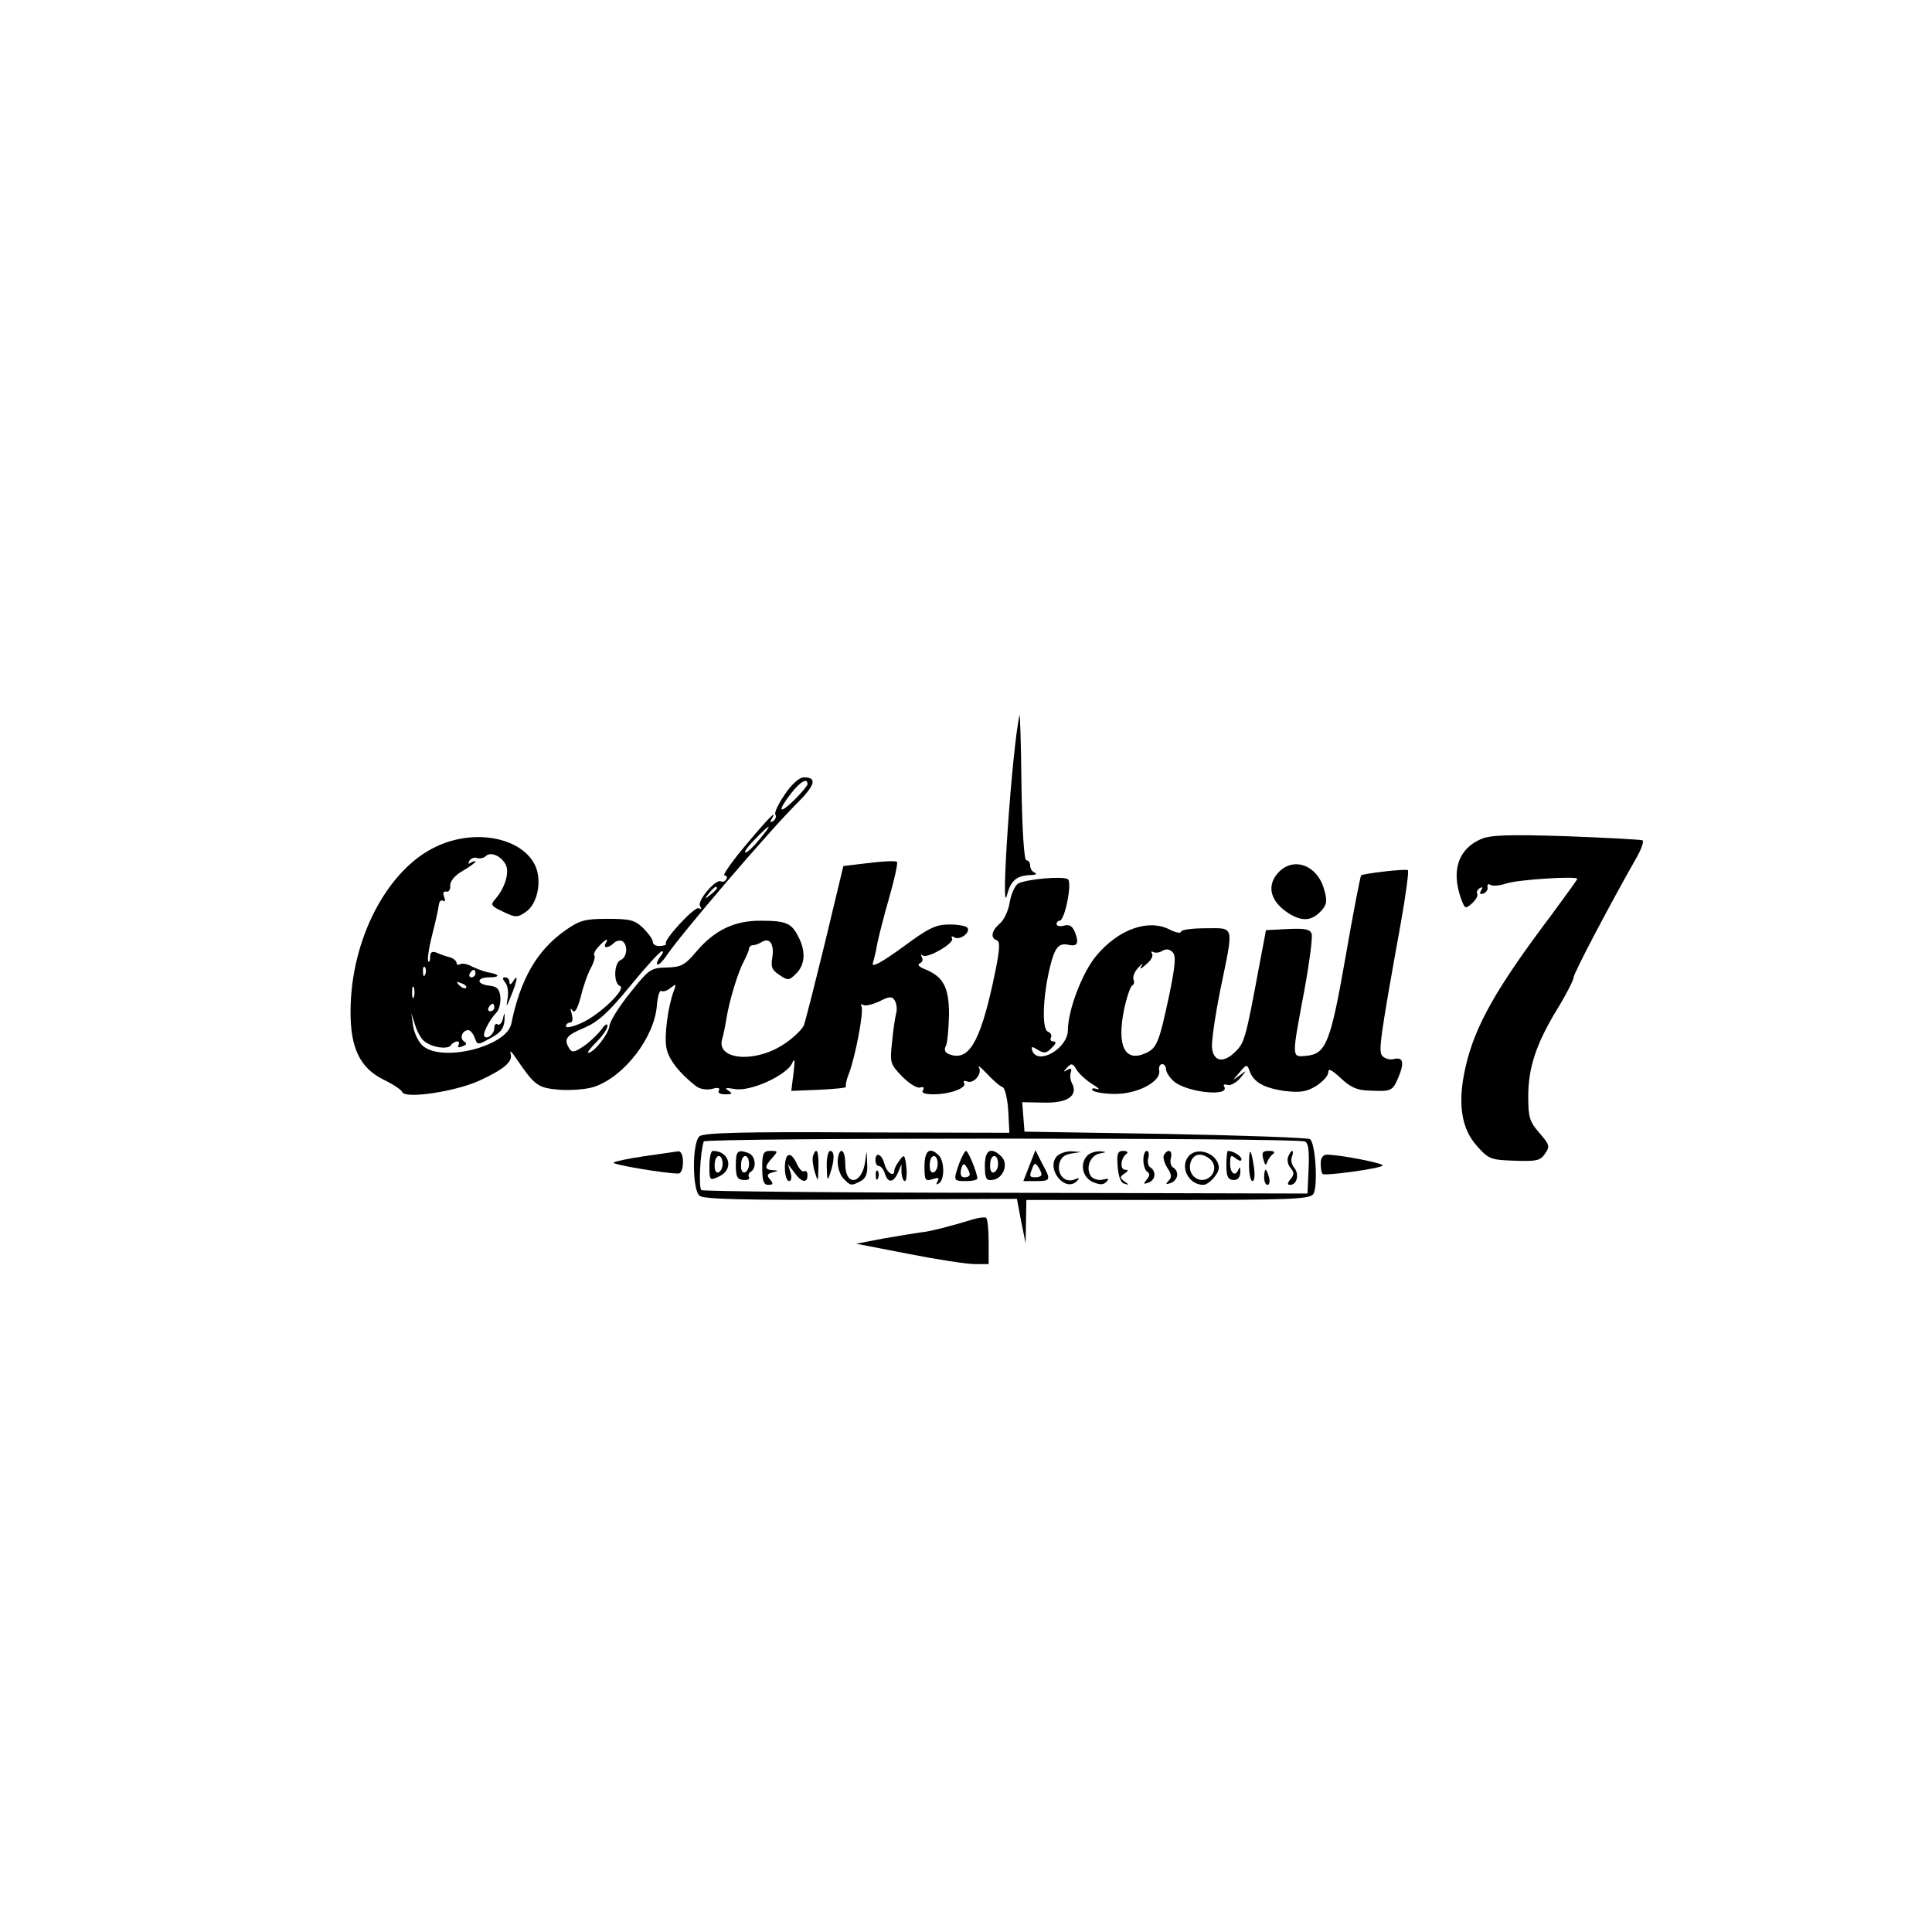 <?xml version="1.0" standalone="no"?>
<!DOCTYPE svg PUBLIC "-//W3C//DTD SVG 20010904//EN"
 "http://www.w3.org/TR/2001/REC-SVG-20010904/DTD/svg10.dtd">
<svg version="1.0" xmlns="http://www.w3.org/2000/svg"
 width="512pt" height="512pt" viewBox="0 0 512 512"
 preserveAspectRatio="xMidYMid meet">
<g transform="translate(0,512) scale(0.1,-0.1)"
fill="#000000" stroke="none">
<path d="M2702 3225 c-20 -85 -52 -551 -33 -476 10 38 25 50 61 52 14 0 19 3
13 6 -7 2 -13 11 -13 19 0 8 -4 14 -10 14 -6 0 -11 77 -13 198 -1 108 -4 193
-5 187z"/>
<path d="M2080 3015 c-17 -25 -29 -49 -25 -54 3 -5 0 -13 -6 -17 -8 -4 -9 -3
-5 4 19 31 -7 5 -68 -68 -37 -44 -62 -80 -56 -80 6 0 8 -5 5 -10 -4 -6 -10 -8
-14 -6 -13 9 -64 -51 -56 -65 5 -7 4 -10 -3 -6 -10 7 -96 -86 -87 -94 2 -3 -5
-5 -15 -6 -11 -1 -20 4 -20 11 0 7 -12 23 -26 37 -22 21 -35 24 -94 24 -60 0
-74 -4 -111 -30 -76 -53 -120 -130 -144 -248 -12 -60 -182 -103 -234 -59 -11
9 -23 33 -26 52 l-5 35 10 -31 c5 -17 16 -37 24 -43 20 -17 63 -23 71 -11 3 5
11 10 16 10 6 0 7 -4 4 -10 -3 -6 1 -7 10 -3 12 4 13 8 5 13 -13 8 -5 30 11
30 5 0 13 -9 17 -20 7 -20 8 -20 42 -1 27 14 35 25 37 47 1 21 0 23 -4 6 -2
-12 -9 -20 -14 -17 -5 4 -9 -1 -9 -9 0 -16 -18 -31 -26 -23 -7 6 14 46 32 64
7 7 11 25 10 41 -2 21 -9 28 -30 30 -34 4 -34 22 1 22 29 0 28 8 -3 13 -10 2
-29 9 -42 15 -12 7 -27 10 -32 7 -6 -3 -10 -2 -10 3 0 5 -8 12 -17 15 -10 2
-26 8 -35 12 -13 5 -18 2 -18 -11 0 -9 -2 -15 -5 -12 -3 3 1 34 10 69 9 35 17
72 18 81 1 9 6 14 11 11 5 -4 7 1 3 10 -4 10 -2 16 6 14 7 -1 11 6 10 16 0 12
12 27 33 39 19 11 34 22 34 25 0 2 -5 1 -12 -3 -7 -5 -8 -3 -4 5 5 7 14 10 21
7 7 -2 17 0 22 5 13 13 41 1 53 -22 11 -20 -2 -63 -27 -91 -14 -16 -12 -19 20
-34 33 -16 38 -16 60 -1 32 21 44 84 25 124 -36 74 -161 98 -263 49 -129 -61
-225 -245 -226 -434 -1 -99 25 -152 87 -183 25 -12 48 -27 50 -33 7 -19 140 1
204 30 67 31 90 51 83 72 -3 10 4 4 15 -13 50 -73 57 -78 115 -83 30 -2 72 1
92 8 80 27 161 133 166 218 2 22 7 38 11 36 5 -3 16 0 25 8 15 11 16 11 9 -7
-16 -42 -26 -120 -20 -152 6 -30 32 -65 78 -101 10 -8 27 -11 42 -8 17 5 23 3
19 -4 -4 -6 3 -10 17 -10 19 0 20 2 8 10 -11 7 -6 8 17 4 41 -8 140 37 153 70
6 14 7 5 3 -27 l-6 -48 74 3 c41 2 73 5 71 8 -2 3 1 18 7 33 18 46 41 169 34
180 -3 6 -1 7 4 4 6 -4 25 1 43 9 27 14 34 14 41 3 5 -8 7 -23 4 -34 -3 -11
-8 -45 -11 -77 -6 -54 -5 -58 27 -91 19 -19 40 -32 48 -29 8 3 11 0 7 -7 -5
-7 4 -11 28 -11 44 0 89 17 81 30 -3 5 0 7 8 4 18 -7 41 21 31 38 -4 7 6 -1
22 -18 16 -17 34 -33 41 -35 6 -2 13 -30 15 -63 l3 -58 -403 1 c-298 2 -407
-1 -418 -10 -20 -16 -20 -142 0 -158 11 -9 120 -12 428 -10 l413 2 11 -59 12
-59 1 58 1 57 374 0 c322 0 375 2 386 15 13 16 7 132 -8 146 -4 4 -176 10
-382 14 l-375 6 -3 39 -3 39 57 -1 c62 -2 92 18 75 51 -5 9 -6 22 -3 30 3 9 0
11 -9 6 -12 -7 -12 -6 -1 6 11 12 15 11 24 -4 5 -10 24 -28 41 -39 18 -11 24
-17 14 -14 -10 3 -15 2 -12 -3 3 -5 30 -10 60 -10 61 0 122 33 117 62 -2 9 2
17 8 17 5 0 10 -6 10 -13 0 -8 9 -22 20 -32 33 -30 152 -43 134 -14 -3 5 1 6
9 4 7 -3 22 5 33 17 19 23 19 23 -1 8 -20 -15 -20 -15 0 8 18 22 20 22 26 5
11 -31 38 -46 92 -54 42 -5 58 -3 85 13 17 11 32 27 32 36 0 12 9 7 33 -15 24
-23 42 -32 72 -33 63 -3 65 -2 81 35 17 41 12 55 -14 48 -10 -2 -23 2 -29 9
-10 13 -7 40 50 356 13 73 21 134 18 136 -8 4 -119 -9 -124 -14 -2 -3 -21 -99
-41 -215 -40 -229 -52 -258 -104 -263 -40 -4 -39 -7 -6 170 14 76 23 145 20
153 -4 13 -19 15 -63 13 l-58 -3 -18 -95 c-36 -194 -39 -203 -63 -227 -31 -31
-58 -27 -62 10 -2 15 8 84 22 154 36 175 39 163 -39 163 -36 0 -65 -4 -65 -9
0 -5 -14 -3 -31 6 -56 28 -134 1 -193 -69 -37 -43 -76 -145 -76 -198 0 -48
-79 -94 -94 -55 -4 12 -2 13 14 3 16 -10 23 -10 37 5 12 11 13 17 5 17 -7 0
-10 5 -7 10 3 6 0 13 -8 16 -16 6 -14 89 5 169 13 55 24 67 50 61 23 -5 28 4
17 33 -7 17 -15 22 -29 18 -11 -3 -20 -1 -20 4 0 5 4 9 8 9 14 0 34 102 22
110 -14 9 -109 0 -131 -11 -9 -5 -19 -27 -23 -49 -3 -22 -15 -48 -26 -57 -23
-20 -26 -39 -8 -45 10 -4 7 -31 -11 -114 -35 -159 -65 -207 -115 -188 -12 4
-15 12 -9 23 4 9 7 46 8 82 0 73 -15 101 -65 121 -15 6 -20 12 -12 15 6 3 9
10 5 16 -3 7 -3 9 2 5 11 -10 86 33 78 45 -3 6 -1 7 6 3 14 -9 43 12 35 25 -3
5 -24 9 -48 9 -36 0 -55 -9 -125 -61 -54 -39 -81 -54 -78 -42 3 10 9 34 12 53
4 19 18 75 32 123 14 49 23 91 20 93 -3 3 -36 2 -74 -3 l-68 -8 -48 -200 c-27
-110 -52 -210 -57 -223 -6 -12 -31 -36 -57 -52 -76 -48 -176 -38 -159 17 3 10
8 34 11 53 8 50 31 124 46 152 7 13 13 28 14 33 0 6 5 10 10 10 6 0 16 4 23 8
21 14 34 -4 29 -39 -5 -27 -1 -35 19 -48 22 -15 25 -15 44 4 24 24 26 60 5 99
-18 35 -32 41 -101 41 -68 0 -120 -25 -168 -81 -31 -37 -41 -42 -79 -43 -42
-1 -47 -4 -97 -67 -30 -37 -54 -76 -55 -88 -2 -21 -41 -71 -56 -71 -4 0 6 13
22 29 16 16 29 35 29 42 0 8 -7 4 -15 -8 -9 -12 -29 -32 -46 -44 -26 -18 -33
-19 -40 -8 -16 25 -9 35 39 55 37 16 64 40 122 111 41 50 79 92 84 92 5 1 3
-6 -4 -14 -7 -9 -11 -18 -8 -21 3 -2 13 7 22 20 34 53 276 336 349 408 48 48
53 68 17 68 -11 0 -32 -18 -50 -45z m60 27 c0 -4 -16 -23 -35 -42 -41 -40 -46
-31 -9 17 24 31 44 43 44 25z m-127 -146 c-15 -19 -32 -35 -37 -35 -6 -1 5 15
24 34 43 45 50 45 13 1z m-113 -130 c0 -2 -8 -10 -17 -17 -16 -13 -17 -12 -4
4 13 16 21 21 21 13z m-295 -146 c-8 -14 8 -13 22 1 6 6 16 8 22 5 16 -10 13
-43 -4 -50 -18 -7 -20 -62 -2 -69 18 -7 -53 -76 -102 -98 -22 -10 -41 -14 -41
-9 0 6 5 10 11 10 6 0 8 9 4 23 -4 14 -3 17 2 9 6 -8 13 3 22 36 6 26 18 61
27 77 8 15 12 30 9 33 -3 3 2 14 12 24 17 19 28 24 18 8z m1494 -135 c-27
-127 -33 -143 -63 -156 -55 -25 -77 19 -57 116 7 33 17 61 21 63 5 2 7 9 4 16
-3 7 3 22 13 32 10 11 14 13 8 4 -6 -10 -2 -9 12 4 13 10 20 23 16 29 -3 5 -2
7 3 4 6 -3 16 -2 24 3 10 6 19 5 27 -3 10 -9 8 -34 -8 -112z m-1972 53 c-3 -8
-6 -5 -6 6 -1 11 2 17 5 13 3 -3 4 -12 1 -19z m133 2 c0 -5 -5 -10 -11 -10 -5
0 -7 5 -4 10 3 6 8 10 11 10 2 0 4 -4 4 -10z m-25 -38 c-3 -3 -11 0 -18 7 -9
10 -8 11 6 5 10 -3 15 -9 12 -12z m-138 -24 c-3 -7 -5 -2 -5 12 0 14 2 19 5
13 2 -7 2 -19 0 -25z m213 -28 c0 -5 -5 -10 -11 -10 -5 0 -7 5 -4 10 3 6 8 10
11 10 2 0 4 -4 4 -10z m2148 -355 c9 -3 12 -24 10 -71 l-3 -67 -799 2 c-439 0
-802 4 -807 7 -8 4 -4 97 6 129 2 10 1565 10 1593 0z"/>
<path d="M1880 2030 c0 -39 1 -39 25 -28 41 18 29 68 -16 68 -5 0 -9 -18 -9
-40z m35 5 c0 -10 -5 -20 -11 -22 -7 -2 -11 6 -10 22 1 28 21 29 21 0z"/>
<path d="M1950 2032 c0 -31 4 -38 20 -39 11 -1 18 2 15 7 -3 5 -1 11 5 15 16
10 12 42 -6 49 -29 11 -34 6 -34 -32z m35 3 c0 -10 -5 -20 -11 -22 -7 -2 -11
6 -10 22 1 28 21 29 21 0z"/>
<path d="M2020 2025 c0 -35 4 -45 16 -45 13 0 14 3 5 14 -10 11 -8 15 6 19 17
4 17 5 1 6 -22 1 -23 9 -1 33 15 17 15 18 -5 18 -19 0 -22 -6 -22 -45z"/>
<path d="M2155 2058 c-3 -7 -1 -26 4 -43 9 -29 9 -29 10 13 1 41 -5 54 -14 30z"/>
<path d="M2191 2028 c1 -37 2 -39 9 -18 12 36 12 60 0 60 -5 0 -10 -19 -9 -42z"/>
<path d="M2220 2041 c0 -16 7 -37 16 -45 18 -19 20 -19 45 -6 14 8 19 20 17
48 -1 36 -1 36 -5 5 -8 -62 -53 -69 -53 -7 0 19 -4 34 -10 34 -5 0 -10 -13
-10 -29z"/>
<path d="M2450 2029 c0 -37 2 -40 21 -34 16 5 19 4 14 -5 -5 -9 -4 -11 3 -6
16 9 15 59 0 74 -24 24 -38 13 -38 -29z m35 6 c0 -10 -5 -20 -11 -22 -7 -2
-11 6 -10 22 1 28 21 29 21 0z"/>
<path d="M2542 2037 c-16 -46 -16 -47 18 -47 17 0 30 3 30 7 0 14 -24 73 -30
73 -3 0 -11 -15 -18 -33z m28 -29 c0 -5 -6 -8 -14 -8 -9 0 -12 7 -9 21 4 16 8
17 14 7 5 -7 9 -16 9 -20z"/>
<path d="M2610 2031 c0 -33 3 -40 19 -38 29 2 45 42 25 62 -28 27 -44 18 -44
-24z m35 4 c0 -10 -5 -20 -11 -22 -7 -2 -11 6 -10 22 1 28 21 29 21 0z"/>
<path d="M2728 2031 l-16 -41 34 0 c39 0 40 3 15 48 l-17 34 -16 -41z m32 -23
c0 -5 -7 -8 -15 -8 -17 0 -18 2 -9 25 5 13 8 14 15 3 5 -7 9 -16 9 -20z"/>
<path d="M2800 2055 c-28 -34 23 -96 54 -65 8 8 7 10 -7 4 -25 -9 -45 12 -40
41 4 17 13 25 32 28 l26 4 -26 2 c-15 0 -32 -6 -39 -14z"/>
<path d="M2882 2058 c-21 -21 -14 -57 13 -70 19 -8 28 -9 37 0 8 8 6 10 -9 6
-11 -3 -25 1 -31 8 -16 20 -4 56 22 61 20 4 20 4 1 6 -12 0 -26 -4 -33 -11z"/>
<path d="M2962 2028 c2 -26 8 -43 18 -45 13 -4 13 -3 0 6 -13 10 -13 12 0 21
11 7 11 10 2 10 -15 0 -12 31 3 42 6 4 2 8 -8 8 -15 0 -18 -7 -15 -42z"/>
<path d="M3030 2046 c0 -14 5 -28 10 -31 8 -5 7 -11 -1 -21 -10 -12 -9 -13 5
-8 18 7 21 29 5 40 -6 3 -9 15 -6 25 3 11 1 19 -4 19 -5 0 -9 -11 -9 -24z"/>
<path d="M3085 2060 c-4 -6 0 -21 8 -34 12 -18 13 -26 4 -35 -9 -9 -8 -11 6
-6 19 8 23 30 6 41 -6 3 -9 15 -6 25 5 20 -7 26 -18 9z"/>
<path d="M3152 2058 c-27 -27 -4 -78 37 -78 14 0 41 29 41 45 0 35 -53 58 -78
33z m58 -13 c26 -31 -18 -71 -47 -42 -19 19 -8 57 16 57 10 0 24 -7 31 -15z"/>
<path d="M3250 2032 c0 -29 4 -38 18 -39 12 -1 18 6 19 20 0 12 -1 16 -4 10
-8 -23 -23 -14 -23 13 0 22 2 25 15 14 9 -7 15 -8 15 -2 0 8 -22 22 -36 22 -2
0 -4 -17 -4 -38z"/>
<path d="M3310 2032 c0 -23 4 -42 9 -42 6 0 7 17 4 38 -8 51 -13 53 -13 4z"/>
<path d="M3348 2048 c4 -16 7 -18 10 -8 3 8 10 18 16 22 6 5 2 8 -11 8 -17 0
-20 -4 -15 -22z"/>
<path d="M3414 2055 c-4 -8 -1 -22 6 -30 10 -12 10 -18 0 -30 -9 -11 -9 -15
-1 -15 18 0 25 28 11 45 -7 8 -10 22 -6 30 3 8 3 15 0 15 -2 0 -7 -7 -10 -15z"/>
<path d="M2080 2025 c0 -19 5 -35 11 -35 6 0 8 9 4 23 l-7 22 17 -22 c19 -27
35 -30 35 -7 0 8 -4 13 -9 10 -4 -3 -13 6 -19 19 -16 36 -32 31 -32 -10z"/>
<path d="M2320 2045 c0 -8 4 -15 9 -15 5 0 13 -9 16 -20 8 -26 23 -25 35 3 l9
22 0 -22 c1 -13 5 -23 9 -23 4 0 6 17 4 37 -4 34 -6 35 -18 18 -8 -10 -14 -22
-14 -27 0 -19 -20 -6 -26 17 -7 27 -24 34 -24 10z"/>
<path d="M2321 2004 c0 -11 3 -14 6 -6 3 7 2 16 -1 19 -3 4 -6 -2 -5 -13z"/>
<path d="M3350 2000 c0 -11 4 -20 9 -20 5 0 7 9 4 20 -3 11 -7 20 -9 20 -2 0
-4 -9 -4 -20z"/>
<path d="M3924 2896 c-59 -26 -78 -82 -53 -155 11 -30 12 -31 30 -15 10 9 16
20 14 25 -3 4 0 11 6 15 8 5 9 3 4 -6 -5 -8 -3 -11 6 -8 8 3 13 11 11 17 -1 7
2 10 8 6 6 -4 25 -2 43 4 31 10 187 20 187 12 0 -2 -31 -45 -68 -95 -147 -195
-203 -294 -228 -403 -22 -96 -12 -164 31 -211 30 -34 37 -36 99 -38 57 -2 68
0 80 18 14 20 13 24 -14 55 -26 30 -30 41 -30 97 0 77 21 140 77 232 24 39 43
77 43 83 0 11 92 186 164 313 15 25 23 48 19 51 -4 2 -96 7 -203 11 -156 5
-201 3 -226 -8z"/>
<path d="M3390 2810 c-35 -35 -25 -79 26 -111 36 -22 61 -20 87 9 13 15 15 25
6 55 -17 63 -79 87 -119 47z"/>
<path d="M1339 2516 c7 -8 9 -27 6 -43 -4 -24 -3 -23 9 7 17 41 20 62 6 40 -6
-10 -10 -11 -10 -2 0 6 -5 12 -11 12 -8 0 -8 -4 0 -14z"/>
<path d="M1708 2056 c-42 -6 -79 -14 -82 -17 -5 -5 136 -29 172 -29 7 0 12 13
12 30 0 18 -5 29 -12 29 -7 -1 -48 -7 -90 -13z"/>
<path d="M3500 2037 c0 -13 2 -26 5 -28 5 -6 152 14 159 22 6 6 -114 29 -148
29 -10 0 -16 -9 -16 -23z"/>
<path d="M2580 1889 c-62 -19 -117 -33 -140 -35 -14 -2 -58 -9 -98 -16 l-73
-14 139 -27 c76 -15 155 -27 175 -27 l37 0 0 59 c0 33 -3 62 -7 64 -5 2 -19 0
-33 -4z"/>
</g>
</svg>
